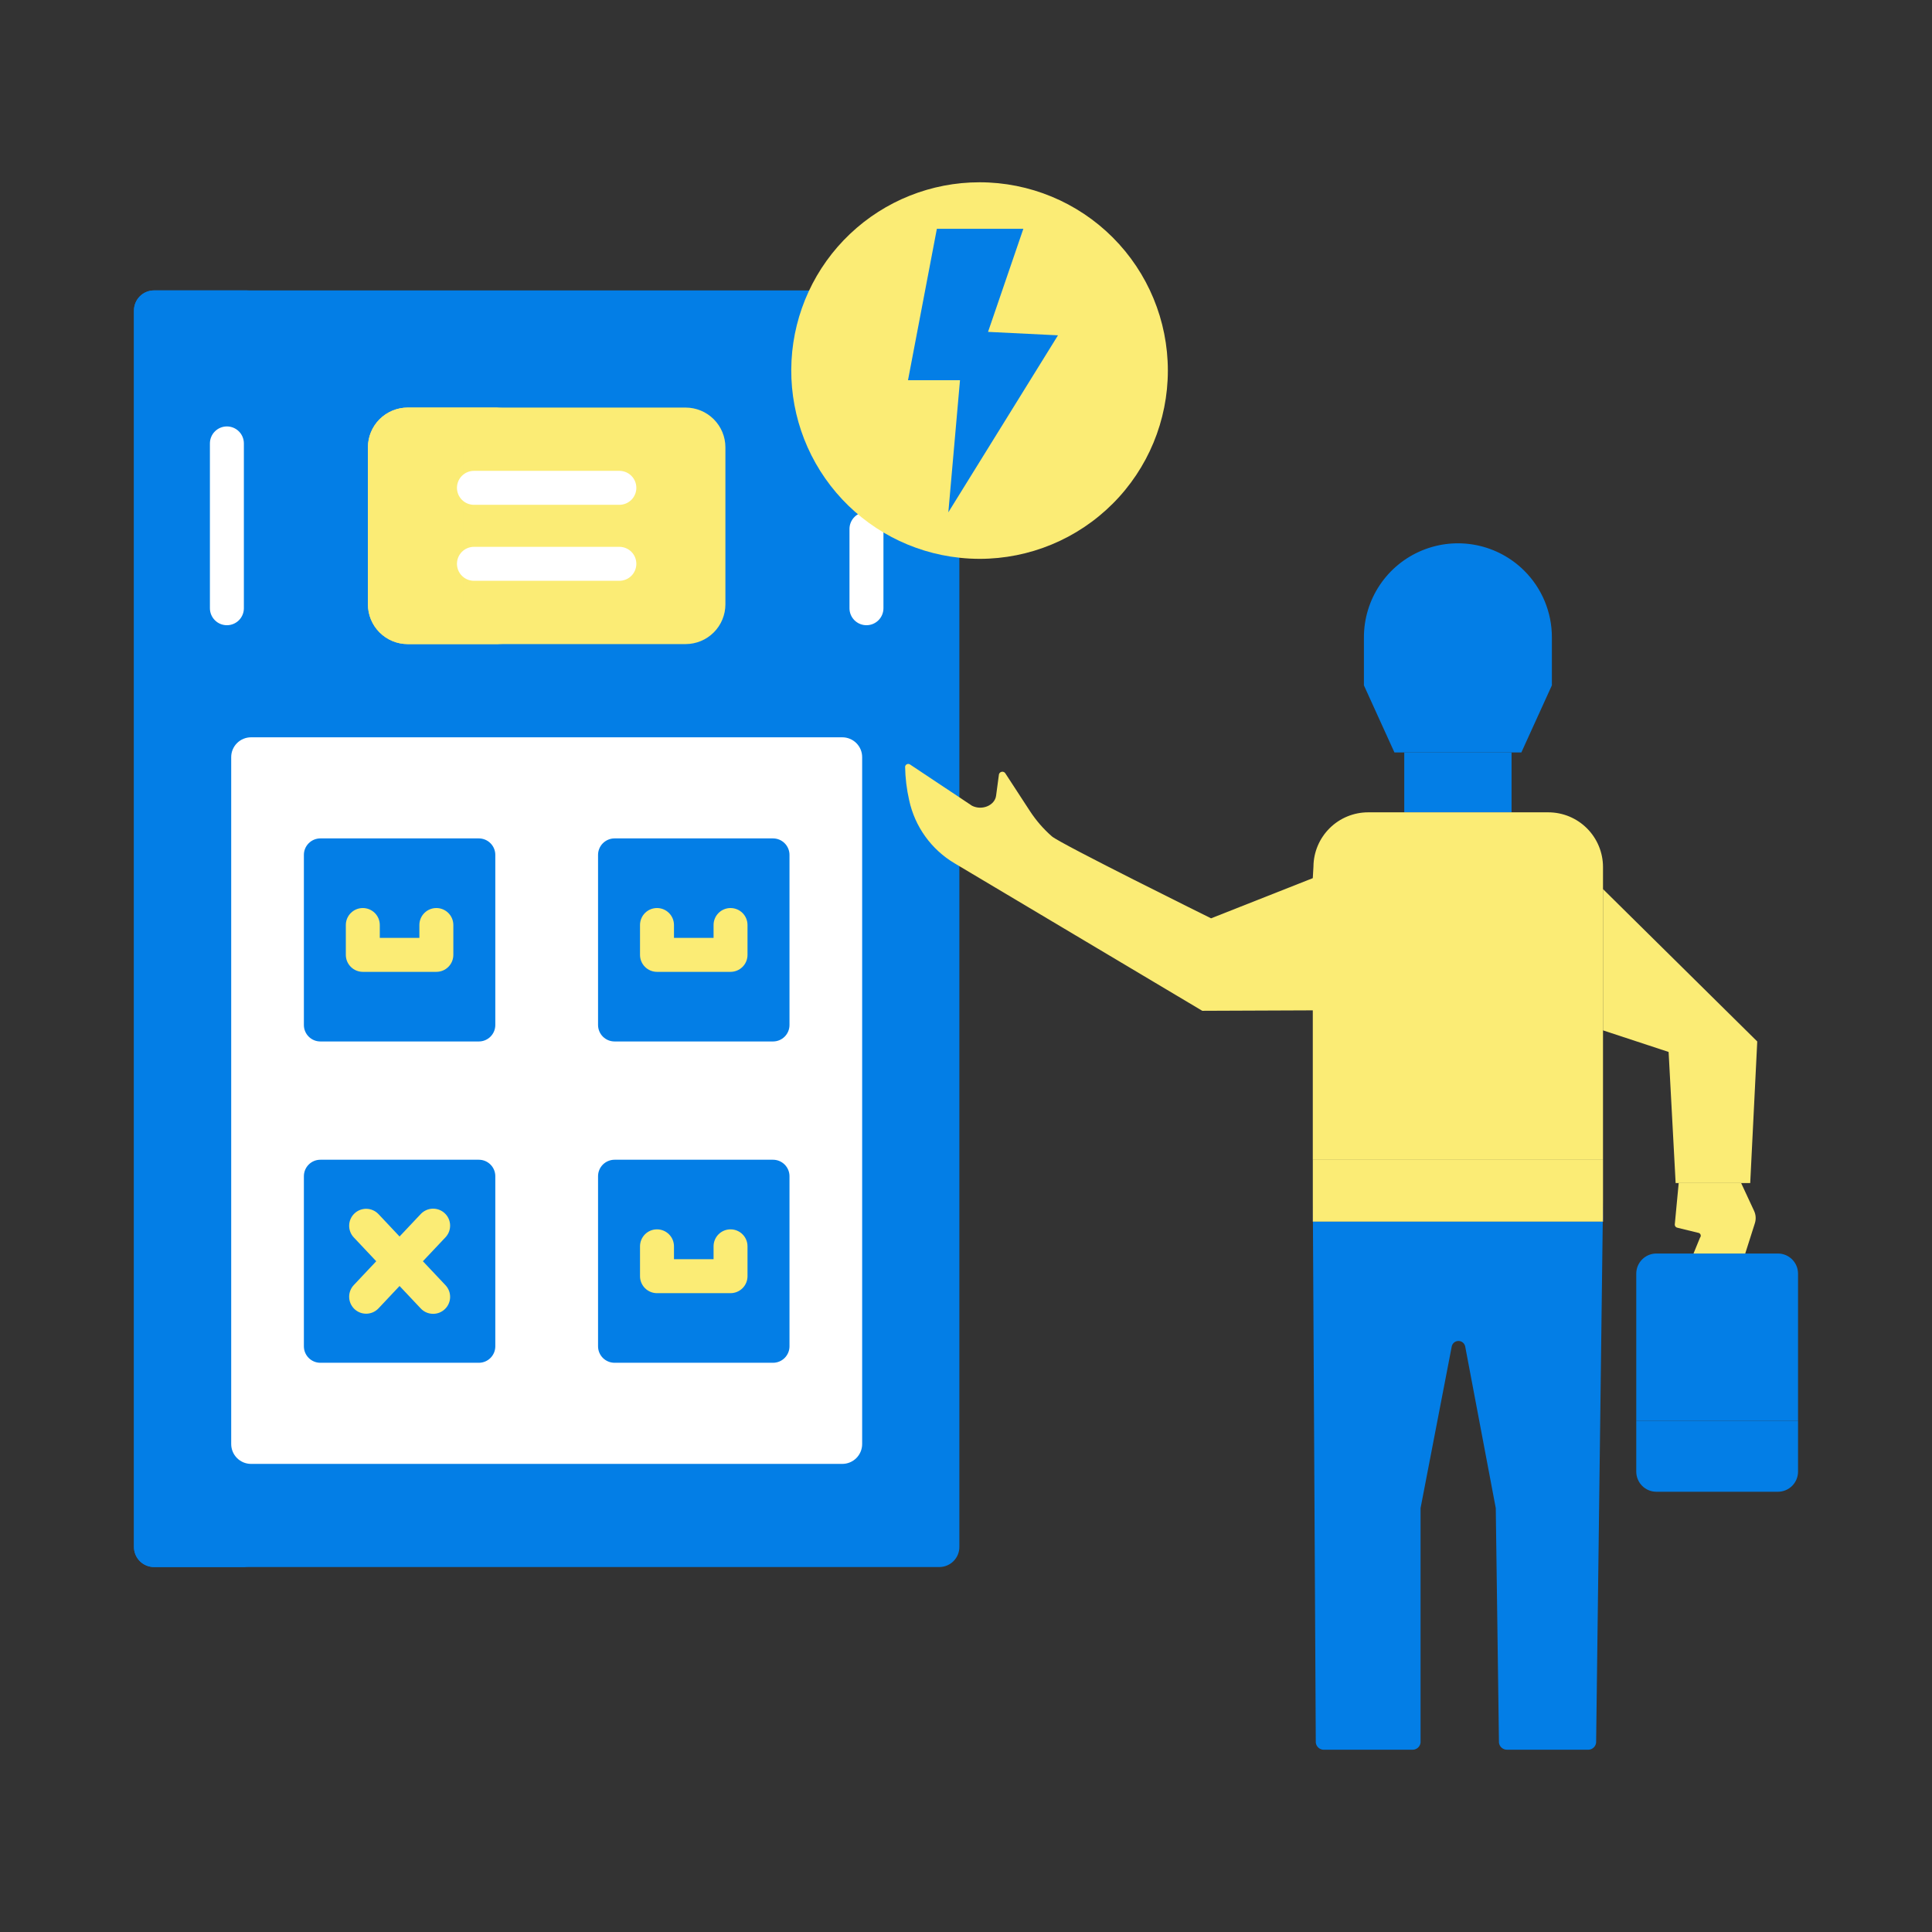<svg width="100" height="100" viewBox="0 0 100 100" fill="none" xmlns="http://www.w3.org/2000/svg">
<rect x="0" y="0" width="100" height="100" fill="#333333" stroke="none"/>
<path d="M42.049 15.051L42.007 15.032H7.974C7.698 15.032 7.434 15.141 7.239 15.336C7.044 15.531 6.934 15.795 6.934 16.071V80.069C6.934 80.206 6.96 80.341 7.013 80.467C7.065 80.594 7.142 80.708 7.238 80.805C7.335 80.902 7.45 80.978 7.576 81.031C7.702 81.083 7.838 81.11 7.974 81.11H48.618C48.894 81.109 49.158 81 49.353 80.805C49.548 80.609 49.657 80.345 49.657 80.069V28.75L49.664 28.694L42.049 15.051Z" fill="#037EE6"/>
<path d="M11.855 80.069V16.071C11.856 15.795 11.966 15.531 12.161 15.336C12.356 15.141 12.62 15.032 12.896 15.032H7.974C7.698 15.032 7.434 15.141 7.239 15.336C7.044 15.531 6.934 15.795 6.934 16.071V80.069C6.934 80.206 6.96 80.341 7.013 80.467C7.065 80.594 7.142 80.708 7.238 80.805C7.335 80.902 7.45 80.978 7.576 81.031C7.702 81.083 7.838 81.11 7.974 81.11H12.896C12.759 81.11 12.624 81.083 12.498 81.031C12.372 80.978 12.257 80.902 12.16 80.805C12.064 80.708 11.987 80.594 11.935 80.467C11.882 80.341 11.855 80.206 11.855 80.069Z" fill="#037EE6"/>
<path d="M93.066 73.542V76.176C93.065 76.45 92.955 76.713 92.761 76.908C92.567 77.102 92.303 77.212 92.029 77.213H85.731C85.456 77.212 85.192 77.102 84.998 76.908C84.804 76.714 84.694 76.45 84.693 76.176V73.542H93.066Z" fill="#037EE6"/>
<path d="M92.029 64.882H85.731C85.455 64.882 85.192 64.992 84.998 65.187C84.803 65.382 84.694 65.645 84.693 65.921V73.542H93.066V65.921C93.065 65.645 92.956 65.382 92.761 65.187C92.567 64.993 92.304 64.883 92.029 64.882Z" fill="#037EE6"/>
<path d="M82.971 46.019V53.331L86.367 54.449L86.731 61.236H90.591L90.955 53.906L82.971 46.019Z" fill="#FBEC75"/>
<path d="M90.792 62.677C90.885 62.877 90.899 63.104 90.832 63.314L90.333 64.882H87.656L87.993 64.059C88.012 64.038 88.024 64.013 88.029 63.985C88.034 63.958 88.031 63.93 88.021 63.904C88.011 63.878 87.994 63.855 87.971 63.839C87.949 63.822 87.923 63.812 87.895 63.809L86.823 63.547C86.784 63.541 86.749 63.521 86.723 63.49C86.698 63.46 86.685 63.422 86.686 63.382L86.889 61.236H90.122L90.792 62.677Z" fill="#FBEC75"/>
<path d="M82.971 62.169V63.236H82.957L82.971 62.169Z" fill="#D4E1F4"/>
<path d="M82.972 60.035V62.169L82.958 63.236H67.956L67.951 62.169V60.035H82.972Z" fill="#FBEC75"/>
<path d="M82.958 63.236L82.615 90.199C82.603 90.306 82.549 90.404 82.466 90.472C82.383 90.54 82.276 90.574 82.169 90.565H78.033C77.926 90.573 77.82 90.54 77.737 90.473C77.653 90.405 77.6 90.308 77.586 90.201L77.421 78.06L75.839 69.696C75.823 69.615 75.78 69.542 75.716 69.489C75.653 69.437 75.573 69.408 75.49 69.408C75.407 69.408 75.328 69.437 75.264 69.489C75.2 69.542 75.157 69.615 75.141 69.696L73.528 78.06V90.194C73.517 90.302 73.464 90.402 73.38 90.471C73.297 90.54 73.189 90.574 73.081 90.565H68.551C68.443 90.574 68.336 90.54 68.253 90.471C68.17 90.402 68.117 90.303 68.105 90.196L67.957 63.236H82.958Z" fill="#037EE6"/>
<path d="M78.901 29.546C78.221 28.866 77.354 28.403 76.41 28.215C75.467 28.028 74.489 28.124 73.6 28.493C72.711 28.861 71.951 29.484 71.416 30.284C70.882 31.084 70.596 32.024 70.596 32.986V35.473L72.176 38.947H78.745L80.325 35.473V32.986C80.326 32.347 80.2 31.715 79.956 31.124C79.712 30.534 79.353 29.998 78.901 29.546Z" fill="#037EE6"/>
<path d="M78.238 38.947V42.046H72.684V38.947H74.139H76.783H78.238Z" fill="#037EE6"/>
<path d="M67.951 62.169L67.956 63.236H67.951V62.169Z" fill="#D4E1F4"/>
<path d="M80.139 42.046H70.815C70.069 42.046 69.352 42.341 68.822 42.867C68.292 43.393 67.99 44.106 67.984 44.853L67.95 45.453L62.685 47.532C62.685 47.532 54.879 43.672 54.445 43.29C54.008 42.908 53.627 42.467 53.309 41.981L52.024 40.01C52.003 39.985 51.975 39.965 51.944 39.954C51.912 39.943 51.878 39.941 51.845 39.948C51.812 39.955 51.782 39.97 51.758 39.993C51.733 40.016 51.715 40.045 51.706 40.077L51.557 41.186C51.49 41.691 50.826 41.967 50.31 41.705L49.657 41.269L47.094 39.564C47.071 39.55 47.044 39.542 47.017 39.541C46.99 39.54 46.964 39.545 46.939 39.557C46.915 39.569 46.894 39.586 46.878 39.608C46.862 39.63 46.852 39.655 46.848 39.682C46.858 40.267 46.928 40.851 47.059 41.422C47.205 42.096 47.488 42.734 47.891 43.294C48.293 43.854 48.807 44.326 49.4 44.679L62.23 52.319L67.95 52.296V60.035H82.971V44.878C82.971 44.506 82.898 44.138 82.755 43.794C82.613 43.45 82.404 43.138 82.141 42.875C81.879 42.612 81.566 42.404 81.223 42.261C80.879 42.119 80.511 42.046 80.139 42.046Z" fill="#FBEC75"/>
<path d="M37.547 23.151V31.283C37.546 31.827 37.329 32.349 36.944 32.734C36.559 33.119 36.037 33.336 35.493 33.338H21.1C20.555 33.337 20.033 33.12 19.647 32.735C19.262 32.35 19.045 31.828 19.043 31.283V23.151C19.045 22.606 19.262 22.084 19.647 21.699C20.033 21.314 20.555 21.098 21.1 21.096H35.493C36.037 21.098 36.559 21.315 36.944 21.7C37.329 22.085 37.546 22.607 37.547 23.151Z" fill="#FBEC75"/>
<path d="M44.625 39.19V74.743C44.625 75.016 44.517 75.277 44.324 75.47C44.131 75.663 43.87 75.771 43.597 75.771H12.995C12.722 75.771 12.461 75.663 12.268 75.47C12.075 75.277 11.967 75.016 11.967 74.743V39.19C11.967 39.054 11.993 38.921 12.045 38.796C12.097 38.672 12.173 38.558 12.268 38.463C12.364 38.368 12.477 38.292 12.602 38.241C12.726 38.189 12.86 38.163 12.995 38.163H43.597C43.732 38.163 43.865 38.189 43.99 38.241C44.115 38.292 44.228 38.368 44.324 38.463C44.419 38.558 44.495 38.672 44.547 38.796C44.599 38.921 44.625 39.054 44.625 39.19Z" fill="white"/>
<path d="M40.864 60.881V69.684C40.864 69.796 40.842 69.907 40.799 70.01C40.756 70.114 40.693 70.208 40.614 70.287C40.535 70.366 40.441 70.429 40.338 70.472C40.234 70.515 40.123 70.537 40.011 70.537H31.809C31.697 70.537 31.586 70.515 31.483 70.472C31.379 70.429 31.285 70.367 31.205 70.287C31.126 70.208 31.063 70.114 31.02 70.011C30.977 69.907 30.955 69.796 30.955 69.684V60.881C30.955 60.769 30.977 60.658 31.02 60.554C31.063 60.451 31.126 60.357 31.205 60.277C31.285 60.198 31.379 60.136 31.483 60.093C31.586 60.05 31.697 60.028 31.809 60.028H40.011C40.123 60.028 40.234 60.05 40.338 60.093C40.441 60.136 40.535 60.199 40.614 60.278C40.693 60.357 40.756 60.451 40.799 60.555C40.842 60.658 40.864 60.769 40.864 60.881Z" fill="#037EE6"/>
<path d="M40.864 44.25V53.051C40.864 53.164 40.842 53.275 40.8 53.378C40.757 53.482 40.694 53.576 40.615 53.656C40.536 53.735 40.441 53.798 40.338 53.841C40.234 53.884 40.123 53.906 40.011 53.906H31.809C31.697 53.906 31.586 53.884 31.482 53.841C31.378 53.798 31.284 53.735 31.205 53.656C31.125 53.577 31.063 53.482 31.02 53.379C30.977 53.275 30.955 53.164 30.955 53.051V44.25C30.955 44.138 30.977 44.027 31.02 43.923C31.063 43.82 31.126 43.725 31.205 43.646C31.285 43.567 31.379 43.504 31.482 43.461C31.586 43.418 31.697 43.396 31.809 43.396H40.011C40.238 43.396 40.455 43.486 40.614 43.647C40.774 43.807 40.864 44.024 40.864 44.25Z" fill="#037EE6"/>
<path d="M24.785 60.028H16.581C16.11 60.028 15.729 60.41 15.729 60.881V69.684C15.729 70.155 16.11 70.537 16.581 70.537H24.785C25.256 70.537 25.637 70.155 25.637 69.684V60.881C25.637 60.41 25.256 60.028 24.785 60.028Z" fill="#037EE6"/>
<path d="M25.637 44.25V53.051C25.637 53.164 25.616 53.275 25.573 53.378C25.53 53.482 25.467 53.576 25.388 53.656C25.309 53.735 25.215 53.798 25.111 53.841C25.008 53.884 24.897 53.906 24.785 53.906H16.581C16.469 53.906 16.358 53.884 16.254 53.841C16.151 53.798 16.057 53.735 15.978 53.656C15.898 53.576 15.836 53.482 15.793 53.378C15.75 53.275 15.728 53.164 15.729 53.051V44.25C15.728 44.024 15.818 43.807 15.978 43.647C16.138 43.486 16.355 43.396 16.581 43.396H24.785C25.011 43.396 25.228 43.486 25.388 43.647C25.548 43.807 25.637 44.024 25.637 44.25Z" fill="#037EE6"/>
<path d="M23.965 31.283V23.151C23.966 22.606 24.184 22.084 24.569 21.699C24.955 21.314 25.477 21.098 26.021 21.096H21.1C20.555 21.098 20.033 21.314 19.647 21.699C19.262 22.084 19.045 22.606 19.043 23.151V31.283C19.045 31.828 19.262 32.35 19.647 32.735C20.033 33.12 20.555 33.337 21.1 33.338H26.021C25.477 33.337 24.955 33.12 24.569 32.735C24.184 32.35 23.966 31.828 23.965 31.283Z" fill="#FBEC75"/>
<path d="M11.744 32.361C11.511 32.361 11.287 32.269 11.123 32.104C10.958 31.939 10.865 31.716 10.865 31.483V22.951C10.865 22.836 10.888 22.721 10.932 22.615C10.976 22.508 11.041 22.411 11.123 22.33C11.204 22.248 11.301 22.183 11.408 22.139C11.514 22.095 11.629 22.072 11.744 22.072C11.86 22.072 11.974 22.095 12.081 22.139C12.187 22.183 12.284 22.248 12.366 22.33C12.447 22.411 12.512 22.508 12.556 22.615C12.6 22.721 12.623 22.836 12.623 22.951V31.483C12.623 31.716 12.53 31.939 12.366 32.104C12.201 32.269 11.977 32.361 11.744 32.361Z" fill="white"/>
<path d="M44.848 32.361C44.615 32.361 44.391 32.269 44.226 32.104C44.061 31.939 43.969 31.716 43.969 31.483V27.38C43.969 27.147 44.061 26.924 44.226 26.759C44.391 26.594 44.615 26.501 44.848 26.501C45.081 26.501 45.304 26.594 45.469 26.759C45.634 26.924 45.727 27.147 45.727 27.38V31.483C45.727 31.716 45.634 31.939 45.469 32.104C45.304 32.269 45.081 32.361 44.848 32.361Z" fill="white"/>
<path d="M32.058 26.129H24.531C24.298 26.129 24.075 26.036 23.91 25.872C23.745 25.707 23.652 25.483 23.652 25.25C23.652 25.017 23.745 24.793 23.91 24.628C24.075 24.464 24.298 24.371 24.531 24.371H32.058C32.291 24.371 32.515 24.464 32.68 24.628C32.845 24.793 32.937 25.017 32.937 25.25C32.937 25.483 32.845 25.707 32.68 25.872C32.515 26.036 32.291 26.129 32.058 26.129Z" fill="white"/>
<path d="M32.058 30.062H24.531C24.298 30.062 24.075 29.969 23.91 29.804C23.745 29.64 23.652 29.416 23.652 29.183C23.652 28.95 23.745 28.726 23.91 28.561C24.075 28.397 24.298 28.304 24.531 28.304H32.058C32.291 28.304 32.515 28.397 32.68 28.561C32.845 28.726 32.937 28.95 32.937 29.183C32.937 29.416 32.845 29.64 32.68 29.804C32.515 29.969 32.291 30.062 32.058 30.062Z" fill="white"/>
<path d="M21.889 65.282L23.051 64.05C23.132 63.966 23.195 63.867 23.238 63.759C23.28 63.651 23.3 63.535 23.298 63.419C23.295 63.303 23.269 63.188 23.222 63.082C23.175 62.975 23.107 62.88 23.022 62.8C22.937 62.72 22.838 62.658 22.729 62.617C22.62 62.576 22.504 62.557 22.388 62.561C22.272 62.565 22.157 62.592 22.052 62.641C21.946 62.69 21.851 62.759 21.772 62.844L20.681 64.001L19.592 62.844C19.512 62.76 19.418 62.692 19.312 62.645C19.207 62.597 19.093 62.571 18.978 62.568C18.862 62.564 18.747 62.584 18.639 62.624C18.531 62.666 18.432 62.727 18.348 62.807C18.264 62.886 18.197 62.981 18.149 63.086C18.102 63.192 18.076 63.306 18.073 63.421C18.069 63.536 18.089 63.651 18.13 63.759C18.171 63.867 18.233 63.966 18.313 64.05L19.474 65.282L18.313 66.514C18.233 66.598 18.171 66.697 18.13 66.805C18.089 66.913 18.069 67.028 18.073 67.143C18.076 67.259 18.102 67.373 18.149 67.478C18.197 67.583 18.264 67.678 18.348 67.758C18.432 67.837 18.531 67.899 18.639 67.94C18.747 67.981 18.862 68 18.978 67.997C19.093 67.993 19.207 67.967 19.312 67.92C19.418 67.872 19.512 67.804 19.592 67.72L20.681 66.563L21.772 67.72C21.851 67.806 21.946 67.875 22.052 67.924C22.157 67.972 22.272 67.999 22.388 68.003C22.504 68.007 22.62 67.989 22.729 67.948C22.838 67.906 22.937 67.844 23.022 67.764C23.107 67.685 23.175 67.589 23.222 67.483C23.269 67.376 23.295 67.262 23.298 67.145C23.3 67.029 23.28 66.913 23.238 66.805C23.195 66.697 23.132 66.598 23.051 66.514L21.889 65.282Z" fill="#FBEC75"/>
<path d="M37.812 66.934H34.006C33.773 66.934 33.549 66.841 33.384 66.676C33.22 66.511 33.127 66.288 33.127 66.055V64.51C33.127 64.276 33.22 64.053 33.384 63.888C33.549 63.723 33.773 63.631 34.006 63.631C34.239 63.631 34.462 63.723 34.627 63.888C34.792 64.053 34.885 64.276 34.885 64.51V65.176H36.934V64.51C36.934 64.276 37.026 64.053 37.191 63.888C37.356 63.723 37.579 63.631 37.812 63.631C38.045 63.631 38.269 63.723 38.434 63.888C38.599 64.053 38.691 64.276 38.691 64.51V66.055C38.691 66.288 38.599 66.511 38.434 66.676C38.269 66.841 38.045 66.934 37.812 66.934Z" fill="#FBEC75"/>
<path d="M37.812 50.303H34.006C33.773 50.303 33.549 50.21 33.384 50.045C33.22 49.881 33.127 49.657 33.127 49.424V47.879C33.127 47.646 33.22 47.422 33.384 47.257C33.549 47.092 33.773 47 34.006 47C34.239 47 34.462 47.092 34.627 47.257C34.792 47.422 34.885 47.646 34.885 47.879V48.545H36.934V47.879C36.934 47.646 37.026 47.422 37.191 47.257C37.356 47.092 37.579 47 37.812 47C38.045 47 38.269 47.092 38.434 47.257C38.599 47.422 38.691 47.646 38.691 47.879V49.424C38.691 49.657 38.599 49.881 38.434 50.045C38.269 50.21 38.045 50.303 37.812 50.303Z" fill="#FBEC75"/>
<path d="M22.586 50.303H18.779C18.546 50.303 18.323 50.21 18.158 50.045C17.993 49.881 17.9 49.657 17.9 49.424V47.879C17.9 47.646 17.993 47.422 18.158 47.257C18.323 47.092 18.546 47 18.779 47C19.012 47 19.236 47.092 19.401 47.257C19.566 47.422 19.658 47.646 19.658 47.879V48.545H21.707V47.879C21.707 47.646 21.799 47.422 21.964 47.257C22.129 47.092 22.353 47 22.586 47C22.819 47 23.043 47.092 23.207 47.257C23.372 47.422 23.465 47.646 23.465 47.879V49.424C23.465 49.657 23.372 49.881 23.207 50.045C23.043 50.21 22.819 50.303 22.586 50.303Z" fill="#FBEC75"/>
<path d="M50.703 9.435C53.288 9.435 55.766 10.462 57.594 12.289C59.422 14.117 60.448 16.596 60.448 19.18C60.448 21.765 59.422 24.244 57.594 26.071C55.766 27.899 53.288 28.926 50.703 28.926C50.356 28.925 50.009 28.907 49.664 28.869C47.183 28.604 44.899 27.398 43.281 25.498C41.663 23.599 40.836 21.151 40.969 18.66C41.102 16.168 42.186 13.823 43.997 12.107C45.808 10.39 48.208 9.434 50.703 9.435Z" fill="#FBEC75"/>
<path d="M54.761 17.356L49.086 26.517L49.689 19.681H46.998L48.492 11.843H52.968L51.141 17.178L54.761 17.356Z" fill="#037EE6"/>
</svg>
